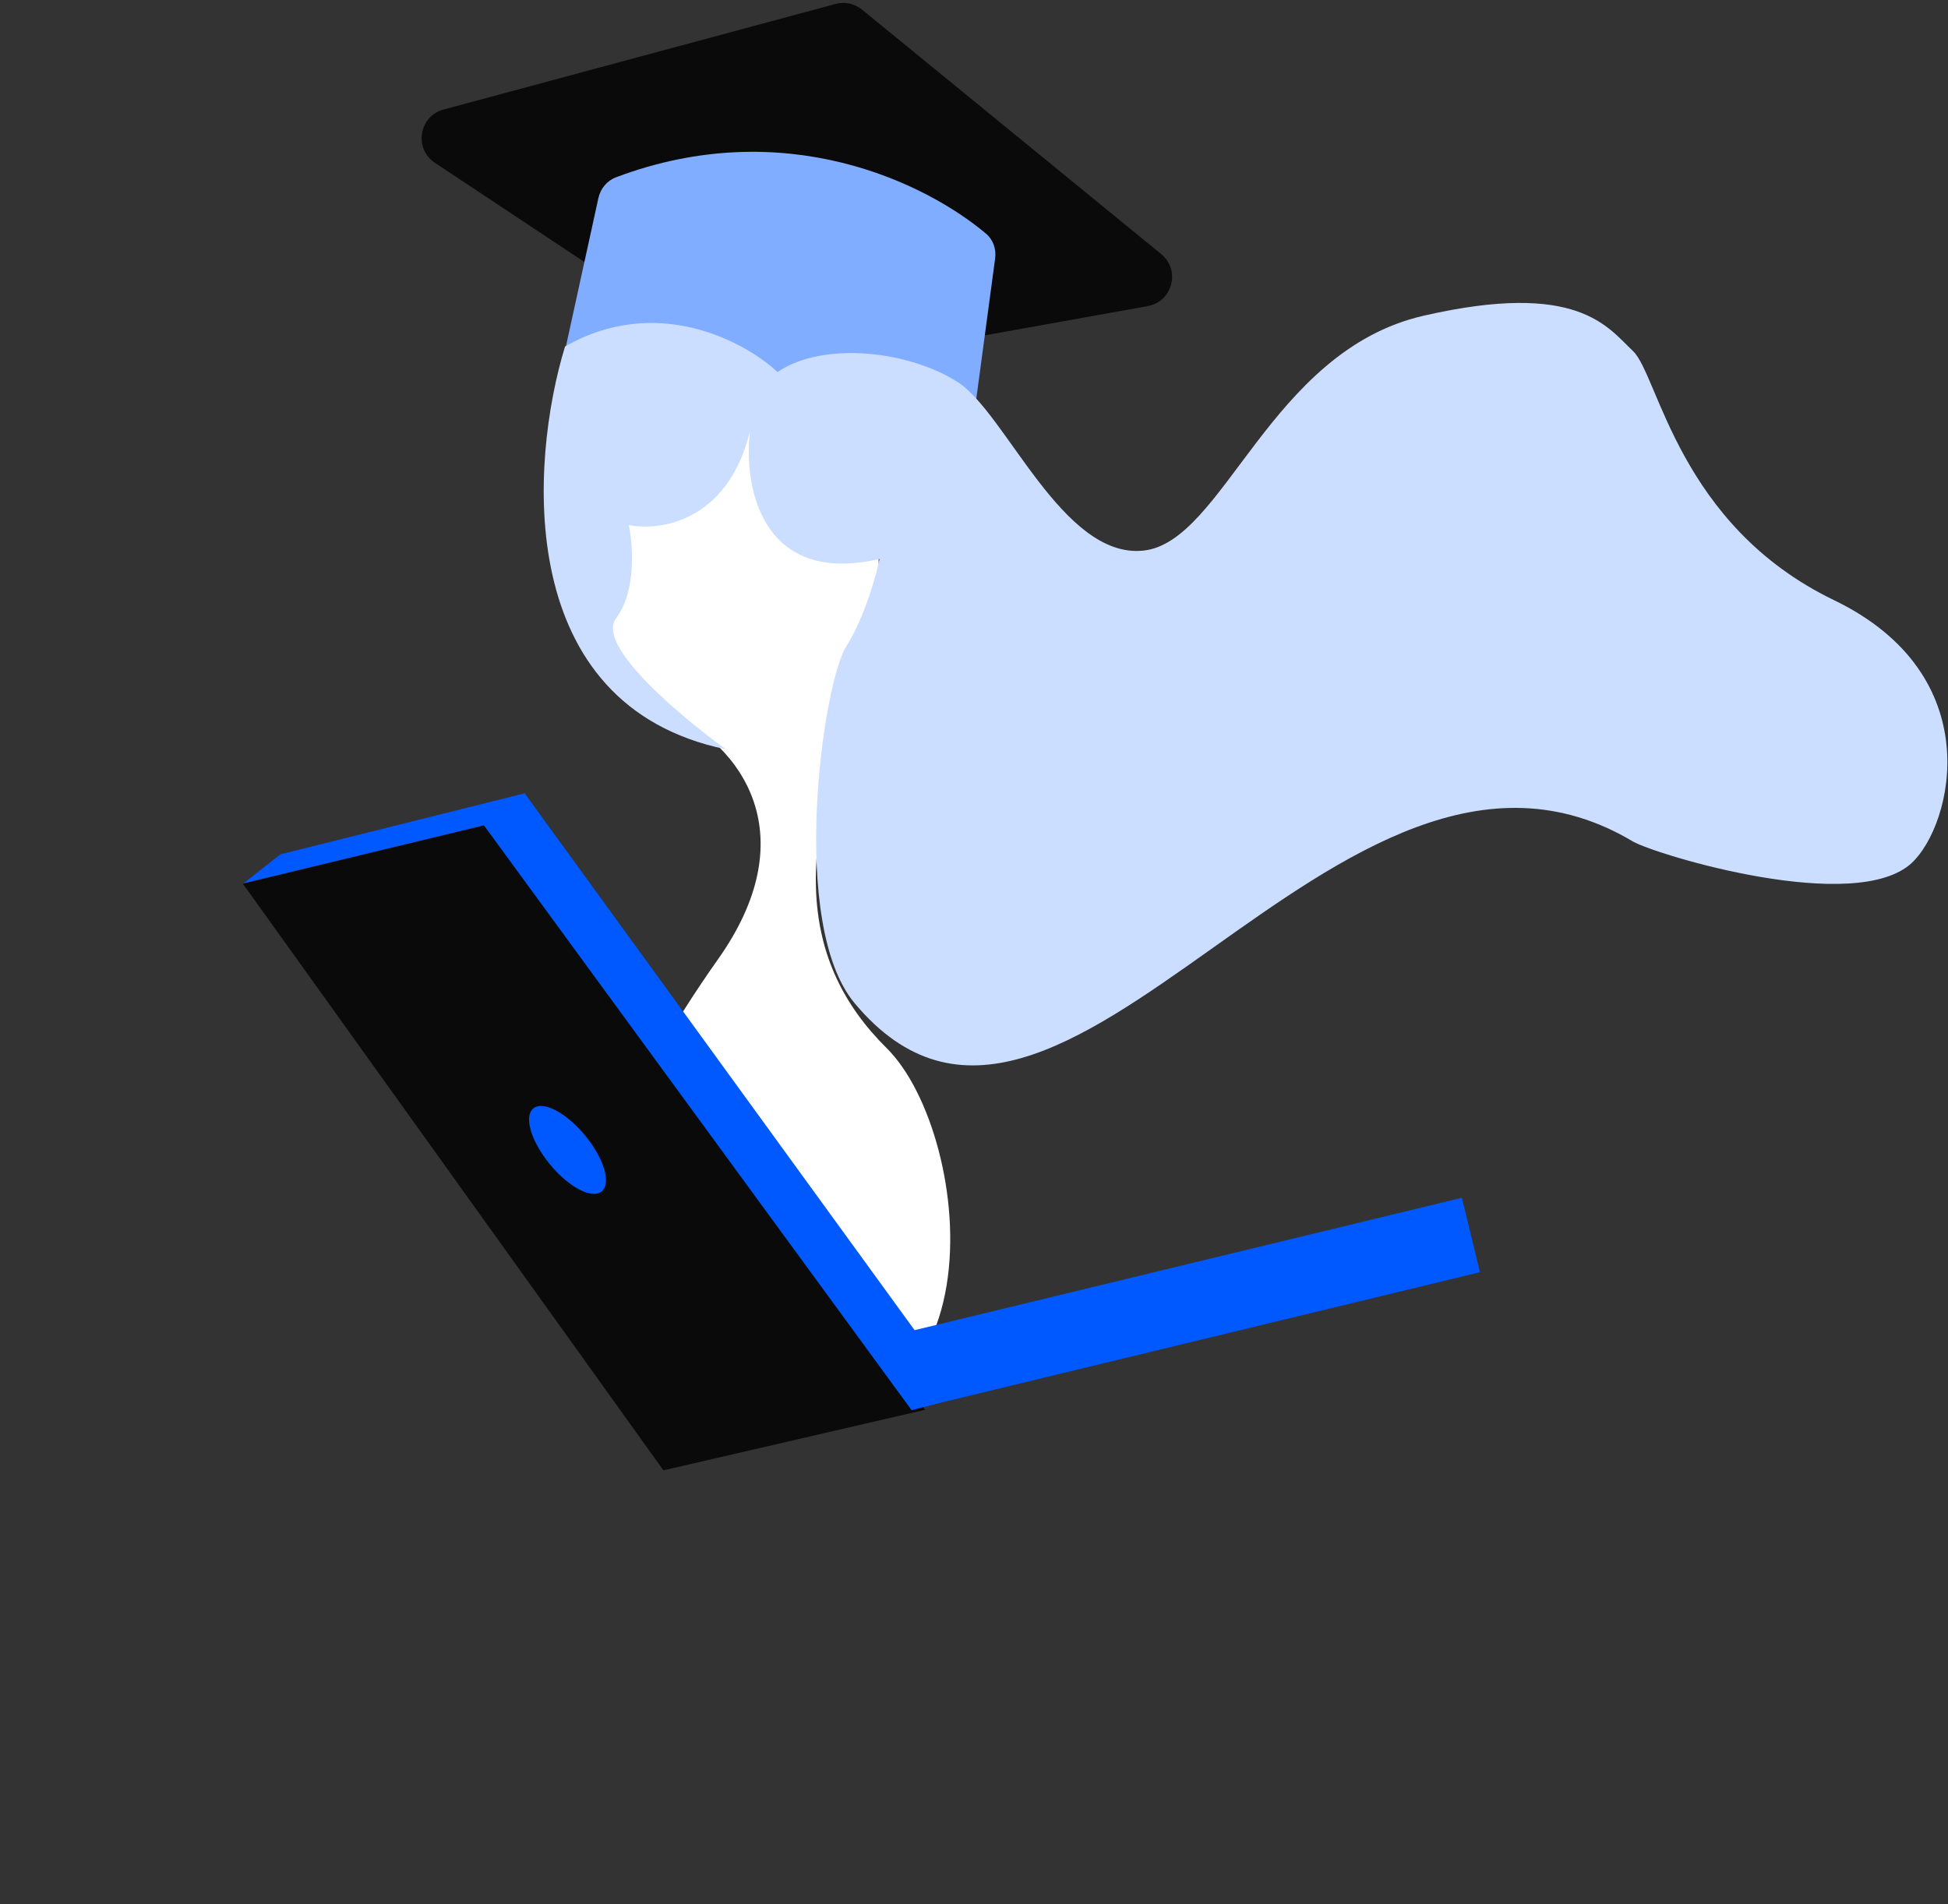 <?xml version="1.0" encoding="UTF-8"?> <svg xmlns="http://www.w3.org/2000/svg" width="134" height="131" viewBox="0 0 134 131" fill="none"><rect x="0" y="0" width="134" height="131" fill="#333333" stroke="none"/><path d="M30.512 7.536L57.48 0.272C58.114 0.101 58.791 0.246 59.299 0.662L79.876 17.48C81.223 18.581 80.659 20.755 78.947 21.062L52.852 25.743C52.336 25.835 51.803 25.725 51.366 25.435L29.915 11.2C28.455 10.231 28.819 7.992 30.512 7.536Z" fill="#0A0A0B"></path><path d="M68.454 17.782L66.8 30.099C66.568 31.832 64.198 32.643 62.588 31.961C59.21 30.529 55.263 30.794 52.703 31.365C51.973 31.528 51.207 31.334 50.604 30.891C47.825 28.849 43.949 28.422 40.945 28.555C39.466 28.62 38.171 27.291 38.488 25.844L41.164 13.623C41.306 12.974 41.757 12.43 42.378 12.196C53.95 7.839 63.655 12.563 67.827 16.076C68.322 16.492 68.54 17.142 68.454 17.782Z" fill="#80ADFF"></path><path d="M57.888 31.832C61.558 34.687 60.521 43.319 59.558 46.717C54.578 58.395 54.967 66.15 60.994 72.115C67.021 78.081 69.407 101.213 50.65 97.462C31.892 93.71 43.628 74.153 49.409 65.973C55.19 57.794 51.584 51.426 45.411 48.666C41.949 47.117 39.761 41.743 40.192 39.983L40.528 36.012L45.683 29.703C48.458 29.249 54.218 28.978 57.888 31.832Z" fill="white"></path><path d="M38.866 23.843C45.181 20.218 51.243 23.502 53.485 25.598C56.651 23.436 62.585 24.156 65.895 26.298C69.205 28.44 73.099 38.462 78.648 37.883C84.198 37.305 87.313 24.156 97.925 21.723C108.536 19.289 110.581 22.501 112.333 24.156C114.085 25.811 115.448 36.123 126.157 41.291C136.866 46.459 134.311 56.746 131.512 59.366C127.659 62.97 113.979 58.83 112.333 57.9C92.014 45.767 73.059 86.093 58.789 69.022C54.234 63.572 56.607 47.048 58.196 44.506C59.468 42.472 60.263 39.629 60.501 38.462C52.315 40.333 51.146 33.394 51.584 29.691C50.064 35.889 45.396 36.561 43.252 36.123C43.544 37.487 43.778 40.684 42.375 42.555C40.971 44.426 46.855 49.31 49.925 51.551C35.307 48.511 36.43 31.835 38.866 23.843Z" fill="#CCDEFF"></path><path d="M98.621 85.588L63.217 94.155" stroke="#0058FF" stroke-width="5.271" stroke-linecap="square"></path><path fill-rule="evenodd" clip-rule="evenodd" d="M34.682 56.46L16.708 60.803L45.635 101.162L63.635 96.997L34.682 56.46Z" fill="#0A0A0B"></path><path fill-rule="evenodd" clip-rule="evenodd" d="M41.39 81.974C40.721 82.522 39.126 81.686 37.827 80.108C36.528 78.53 36.018 76.807 36.687 76.26C37.355 75.713 38.95 76.548 40.249 78.126C41.548 79.704 42.059 81.427 41.39 81.974Z" fill="#0058FF"></path><path fill-rule="evenodd" clip-rule="evenodd" d="M33.22 56.693L62.711 97.025L66.229 96.085L36.1 54.594L33.22 56.693Z" fill="#0058FF"></path><path d="M16.754 60.77L33.416 56.747L36.17 54.559L19.29 58.778L16.754 60.77Z" fill="#0058FF"></path></svg> 